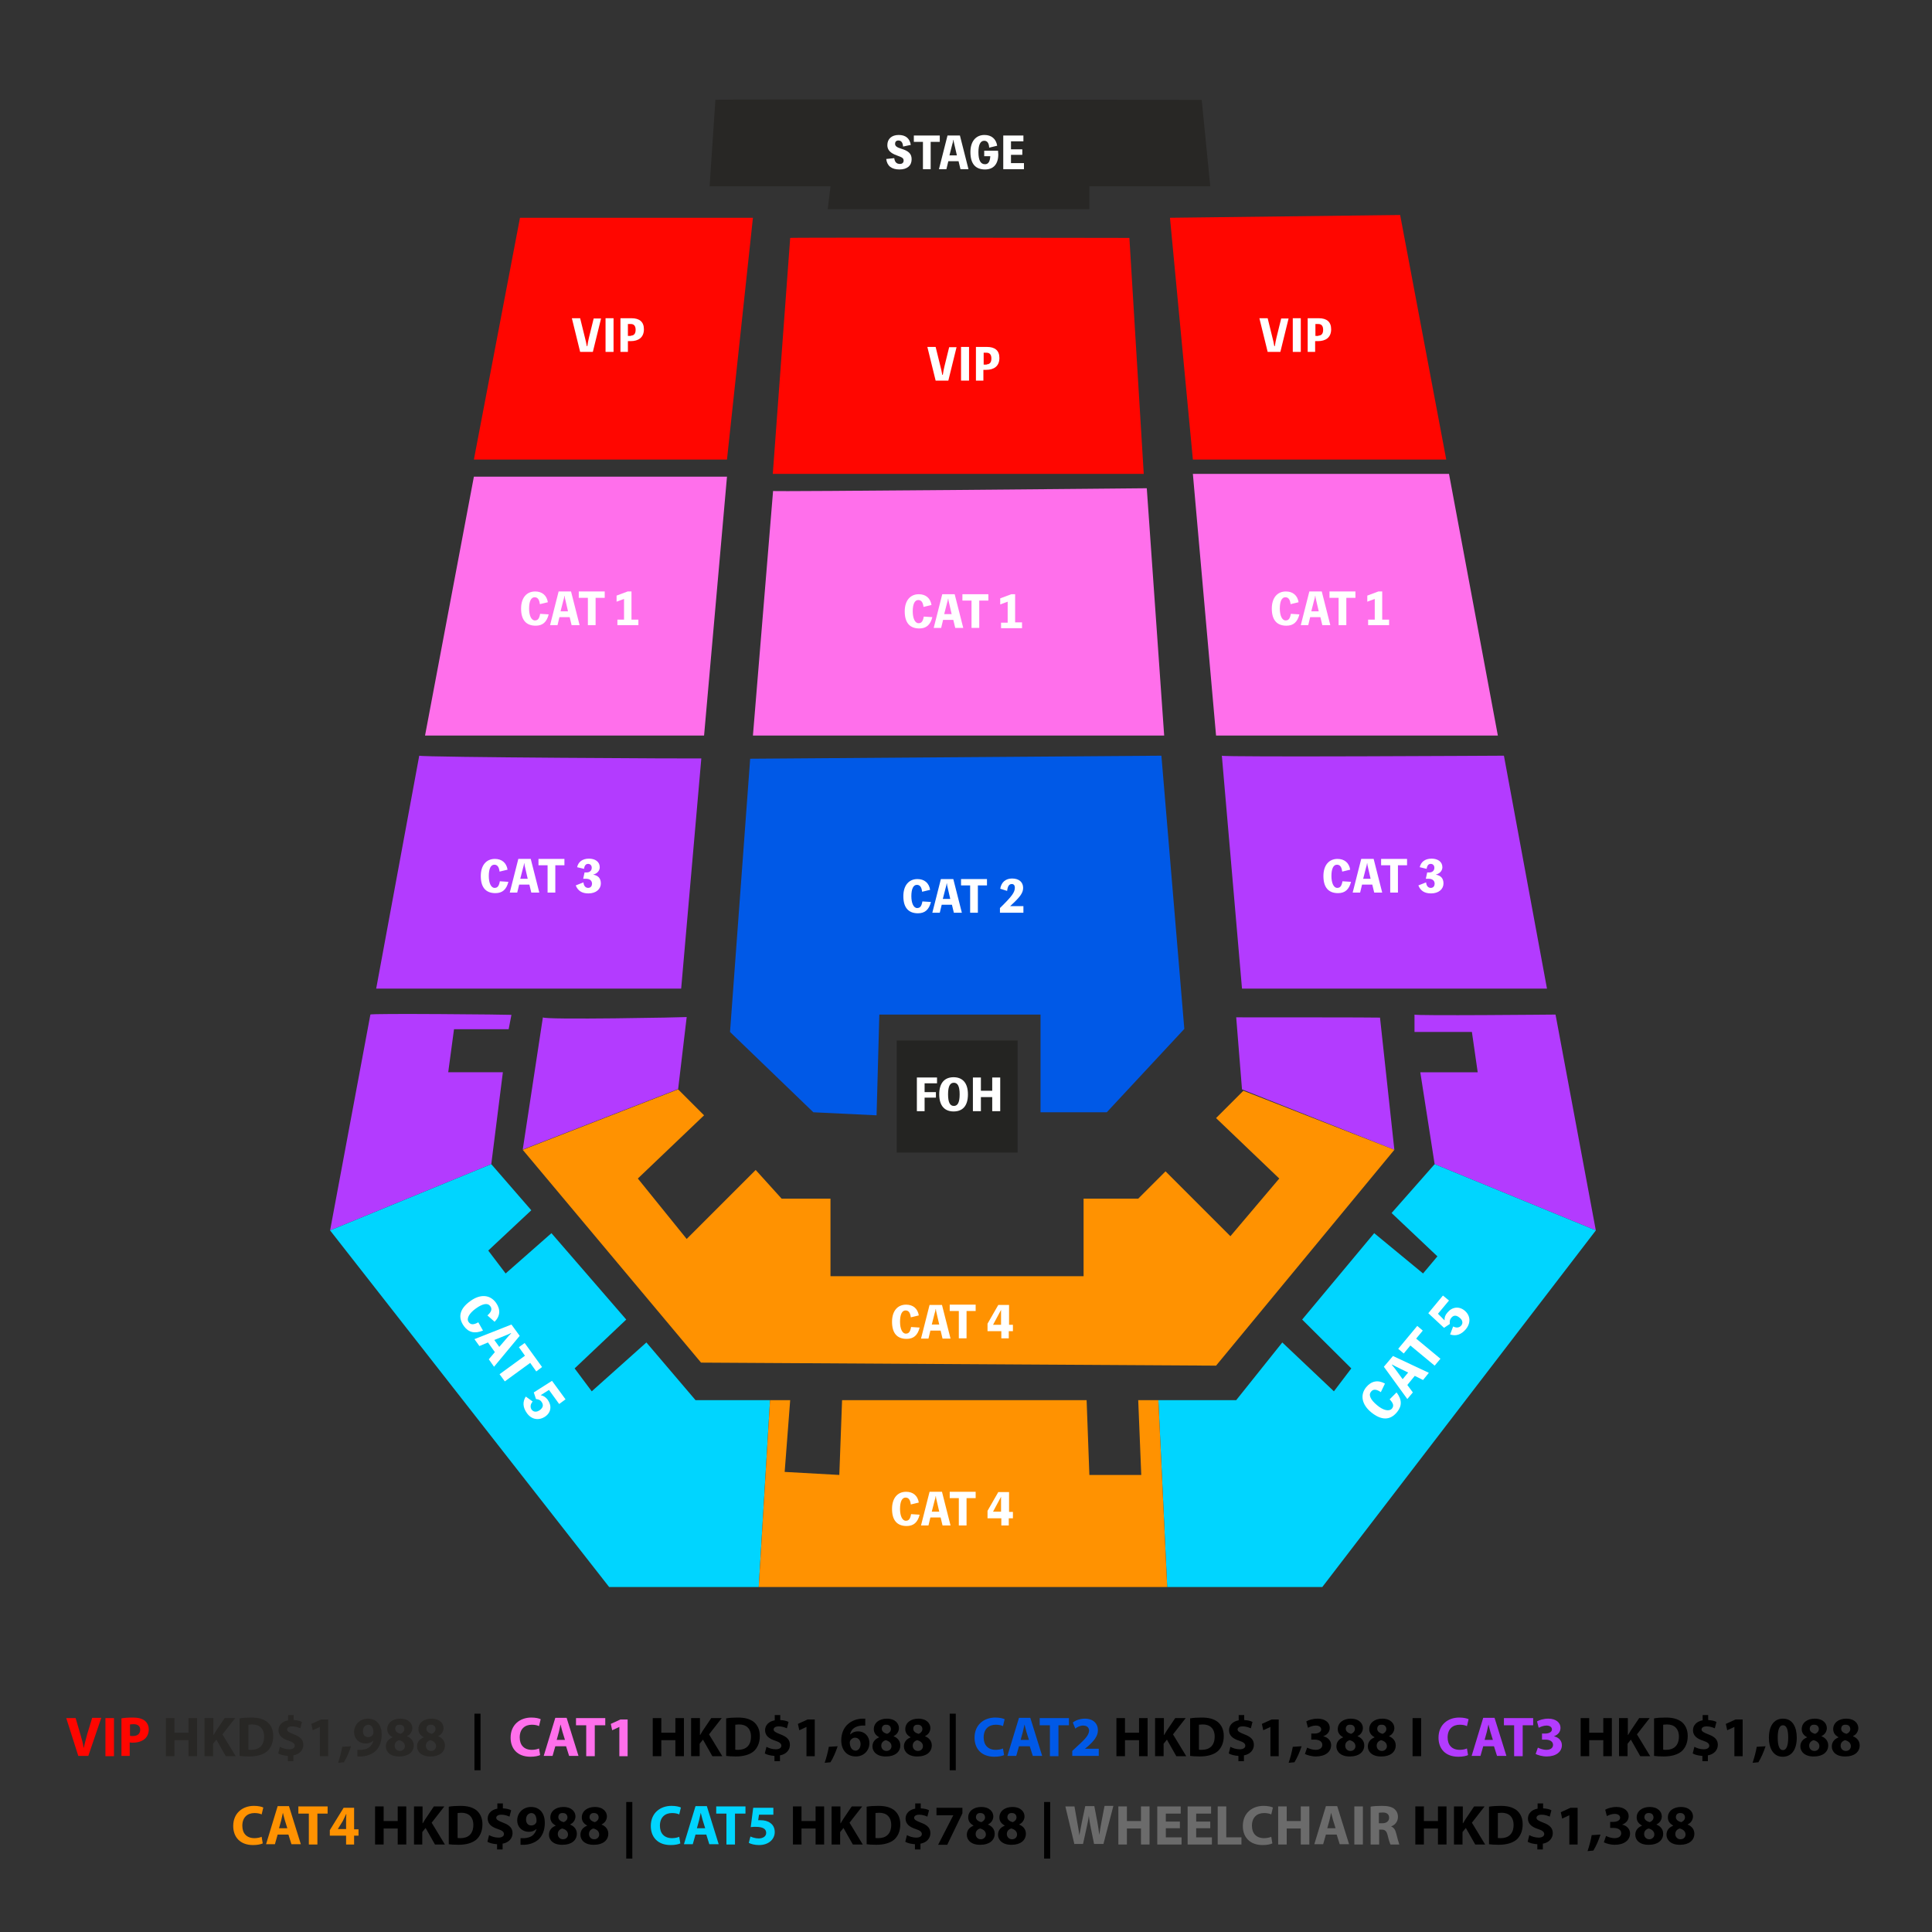 <?xml version="1.0" encoding="utf-8"?>
<!-- Generator: Adobe Illustrator 26.3.1, SVG Export Plug-In . SVG Version: 6.00 Build 0)  -->
<svg version="1.1" id="Layer_1" xmlns="http://www.w3.org/2000/svg" xmlns:xlink="http://www.w3.org/1999/xlink" x="0px" y="0px"
	 viewBox="0 0 700 700" style="enable-background:new 0 0 700 700;" xml:space="preserve">
<rect x="0" y="0" width="700" height="700" fill="#333333" stroke="none"/>
<style type="text/css">
	.st0{fill:#FF0600;}
	.st1{fill:#FF6FEB;}
	.st2{fill:#B33BFF;}
	.st3{fill:#00D5FF;}
	.st4{fill:#FF9201;}
	.st5{fill:#242422;}
	.st6{fill:#0059E7;}
	.st7{fill:#282725;}
	.st8{fill:#FFFFFF;}
	.st9{fill:#6B6B6B;}
</style>
<g>
	<g>
		<polygon class="st0" points="188.4,78.9 272.8,78.9 263.4,166.5 171.7,166.5 		"/>
	</g>
	<g>
		<path class="st0" d="M286.3,86.2l-6.3,85.5h134.4l-5.2-85.5C409.3,86.2,286.1,86,286.3,86.2z"/>
	</g>
	<g>
		<polygon class="st0" points="423.9,78.9 432.2,166.5 524,166.5 507.3,77.9 		"/>
	</g>
	<g>
		<polygon class="st1" points="432.2,171.7 440.6,266.5 542.7,266.5 525,171.7 		"/>
	</g>
	<g>
		<path class="st1" d="M280.1,177.9l-7.3,88.6h149l-6.3-89.6C415.6,176.9,279.8,178.2,280.1,177.9z"/>
	</g>
	<g>
		<polygon class="st1" points="171.7,172.7 263.4,172.7 255.1,266.5 154,266.5 		"/>
	</g>
	<g>
		<path class="st2" d="M151.9,273.8l-15.6,84.4h110.5l7.3-83.4C254,274.9,152.5,274.4,151.9,273.8z"/>
	</g>
	<g>
		<path class="st2" d="M442.7,273.8l7.3,84.4h110.5l-15.6-84.4C544.8,273.8,442.7,274.4,442.7,273.8z"/>
	</g>
	<g>
		<path class="st2" d="M447.9,368.6l2.1,26.1l55.2,21.9l-5.2-47.9C500,368.6,449.5,368.6,447.9,368.6z"/>
	</g>
	<g>
		<path class="st2" d="M512.5,367.6v6.3h20.8l2.1,14.6h-20.8l5.2,33.3l58.4,24l-14.6-78.2C563.6,367.6,512,368.1,512.5,367.6z"/>
	</g>
	<g>
		<path class="st2" d="M134.2,367.6l-14.6,78.2l58.4-24l4.2-33.3h-19.8l2.1-15.6h19.8l1-5.2C185.3,367.6,133.7,367.1,134.2,367.6z"
			/>
	</g>
	<g>
		<path class="st2" d="M196.7,368.6l-7.3,47.9l56.3-21.9l3.1-26.1C248.8,368.6,196.7,369.6,196.7,368.6z"/>
	</g>
	<g>
		<polygon class="st3" points="178,421.8 119.6,445.8 220.7,575 274.9,575 279,507.3 252,507.3 234.2,486.4 214.4,504.1 
			208.2,495.8 226.9,478.1 199.8,446.8 183.2,461.4 176.9,453.1 192.5,438.5 		"/>
	</g>
	<g>
		<polygon class="st3" points="419.7,507.3 447.9,507.3 464.6,486.4 483.3,504.1 489.6,495.8 471.8,478.1 497.9,446.8 515.6,461.4 
			520.8,455.2 504.2,439.5 519.8,421.8 578.2,445.8 479.1,575 422.9,575 		"/>
	</g>
	<g>
		<polygon class="st4" points="279,507.3 286.3,507.3 284.3,533.3 304.1,534.4 305.1,507.3 393.7,507.3 394.7,534.4 413.5,534.4 
			412.4,507.3 419.7,507.3 422.9,575 274.9,575 		"/>
	</g>
	<g>
		<polyline class="st4" points="245.7,394.7 255.1,404.1 231.1,427 248.8,448.9 273.8,423.9 283.2,434.3 300.9,434.3 300.9,462.4 
			392.6,462.4 392.6,434.3 412.4,434.3 422.3,424.4 445.8,447.9 463.5,427 440.6,405.1 450.5,395.2 505.2,416.6 440.6,494.8 
			254,493.7 189.4,416.6 		"/>
	</g>
	<g>
		<rect x="324.9" y="377" class="st5" width="43.8" height="40.6"/>
	</g>
	<g>
		<polygon class="st6" points="271.8,274.9 420.8,273.8 429.1,372.8 401,403 377,403 377,367.6 318.6,367.6 317.6,404.1 294.7,403 
			264.5,373.9 		"/>
	</g>
	<g>
		<path class="st7" d="M259.2,36.2l-2.1,31.3h43.8l-1,8.3h94.8v-8.3h43.8l-3.1-31.3C435.4,36.2,258.8,35.8,259.2,36.2z"/>
	</g>
	<g>
		<path class="st8" d="M324,57.3c0.2,1.4,0.8,2.1,2.1,2.1c0.7,0,1.3-0.4,1.3-1.2c0-0.9-0.5-1.2-2.5-1.9c-2.2-0.8-3.4-1.9-3.4-3.7
			c0-2.3,1.6-3.7,4.1-3.7c2.5,0,4,1.2,4.4,3.6l-2.8,0.6c-0.1-1.5-0.7-2.2-1.7-2.2c-0.8,0-1.2,0.5-1.2,1.2c0,0.8,0.6,1.3,2.3,1.8
			c2.6,0.8,3.7,1.8,3.7,3.8c0,2.3-1.6,3.7-4.4,3.7c-2.9,0-4.5-1.3-4.8-3.8L324,57.3z"/>
		<path class="st8" d="M340.5,51.4h-3.3v9.9h-2.8v-9.9h-3.3v-2.3h9.4V51.4z"/>
		<path class="st8" d="M350.9,61.3H348l-0.7-2.9h-3.7l-0.7,2.9h-2.7l3.1-12.2h4.5L350.9,61.3z M345.8,52.4c-0.1-0.5-0.3-1.1-0.3-1.7
			h-0.1c-0.1,0.6-0.2,1.1-0.4,1.7l-1,3.9h2.7L345.8,52.4z"/>
		<path class="st8" d="M361.6,54.6c0,0.5,0.1,0.9,0.1,1.3c0,3.5-1.7,5.5-4.8,5.5c-3.5,0-5.3-2.1-5.3-6.3c0-3.9,2-6.2,5.1-6.2
			c2.5,0,4.2,1.4,4.6,3.9l-2.9,0.7c-0.1-1.7-0.7-2.5-1.8-2.5c-1.4,0-2.1,1.5-2.1,4.1c0,3,0.8,4.4,2.4,4.4c1.2,0,1.8-1,1.9-2.9h-2.2
			v-2H361.6z"/>
		<path class="st8" d="M371,59.2v2.1h-7.5V49.1h7.3v2.1h-4.5v2.9h4.1v2h-4.1v3H371z"/>
	</g>
	<g>
		<path class="st8" d="M346.6,125.7l-3,12.2h-4.6l-3-12.2h3l1.7,6.9c0.3,1.2,0.5,1.9,0.7,3.2h0.2c0.2-1.2,0.3-1.9,0.6-3.1l1.7-6.9
			H346.6z"/>
		<path class="st8" d="M351.1,137.9h-2.9v-12.2h2.9V137.9z"/>
		<path class="st8" d="M357.6,125.7c2.9,0,4.5,1.3,4.5,4c0,3-2,4.3-4.8,4.3h-1v3.9h-2.7v-12.2H357.6z M357.5,132
			c1,0,1.7-0.6,1.7-2.1c0-1.5-0.7-2.1-1.7-2.1h-1.1v4.3H357.5z"/>
	</g>
	<g>
		<path class="st8" d="M337.8,223.6c-0.7,2.8-2.2,4.1-4.7,4.1c-3.5,0-5.3-2.1-5.3-6.2c0-3.9,2-6.2,5.1-6.2c2.5,0,4.2,1.4,4.6,3.9
			l-2.9,0.7c-0.2-1.7-0.8-2.5-1.9-2.5c-1.3,0-2,1.5-2,4.1c0,2.5,0.8,4.3,2.1,4.3c1.1,0,1.6-0.7,1.9-2.4L337.8,223.6z"/>
		<path class="st8" d="M349,227.5h-2.9l-0.7-2.9h-3.7l-0.7,2.9h-2.7l3.1-12.2h4.5L349,227.5z M343.9,218.6c-0.1-0.5-0.3-1.1-0.3-1.7
			h-0.1c-0.1,0.6-0.2,1.1-0.4,1.7l-1,3.9h2.7L343.9,218.6z"/>
		<path class="st8" d="M358.1,217.6h-3.3v9.9H352v-9.9h-3.3v-2.3h9.4V217.6z"/>
		<path class="st8" d="M370.3,225.6v2h-7.6v-2h2.4V218l-2.7,1v-2.2l4-1.5h1.4v10.2H370.3z"/>
	</g>
	<g>
		<path class="st8" d="M337.3,326.8c-0.7,2.8-2.2,4.1-4.7,4.1c-3.5,0-5.3-2.1-5.3-6.2c0-3.9,2-6.2,5.1-6.2c2.5,0,4.2,1.4,4.6,3.9
			l-2.9,0.7c-0.2-1.7-0.8-2.5-1.9-2.5c-1.3,0-2,1.5-2,4.1c0,2.5,0.8,4.3,2.1,4.3c1.1,0,1.6-0.7,1.9-2.4L337.3,326.8z"/>
		<path class="st8" d="M348.5,330.7h-2.9l-0.7-2.9h-3.7l-0.7,2.9h-2.7l3.1-12.2h4.5L348.5,330.7z M343.4,321.8
			c-0.1-0.5-0.3-1.1-0.3-1.7H343c-0.1,0.6-0.2,1.1-0.4,1.7l-1,3.9h2.7L343.4,321.8z"/>
		<path class="st8" d="M357.6,320.8h-3.3v9.9h-2.8v-9.9h-3.3v-2.3h9.4V320.8z"/>
		<path class="st8" d="M370.8,328.4v2.3h-8.5V329c4.4-4.3,5.4-5.7,5.4-7.4c0-0.8-0.4-1.3-1.1-1.3c-1,0-1.5,0.8-1.7,2.5l-2.5-0.8
			c0.4-2.4,2-3.7,4.3-3.7c2.5,0,4,1.3,4,3.4c0,1.9-1.2,3.4-4.7,6.6H370.8z"/>
	</g>
	<g>
		<path class="st8" d="M333.2,548.8c-0.7,2.8-2.2,4.1-4.7,4.1c-3.5,0-5.3-2.1-5.3-6.2c0-3.9,2-6.2,5.1-6.2c2.5,0,4.2,1.4,4.6,3.9
			l-2.9,0.7c-0.2-1.7-0.8-2.5-1.9-2.5c-1.3,0-2,1.5-2,4.1c0,2.5,0.8,4.3,2.1,4.3c1.1,0,1.6-0.7,1.9-2.4L333.2,548.8z"/>
		<path class="st8" d="M344.4,552.7h-2.9l-0.7-2.9h-3.7l-0.7,2.9h-2.7l3.1-12.2h4.5L344.4,552.7z M339.4,543.8
			c-0.1-0.5-0.3-1.1-0.3-1.7H339c-0.1,0.6-0.2,1.1-0.4,1.7l-1,3.9h2.7L339.4,543.8z"/>
		<path class="st8" d="M353.5,542.8h-3.3v9.9h-2.8v-9.9h-3.3v-2.3h9.4V542.8z"/>
		<path class="st8" d="M366.9,550.1h-1.4v2.6h-2.7v-2.6h-5v-2.7l3.9-6.8h3.9v7.2h1.4V550.1z M362.7,547.7v-5.4l-2.9,5.4H362.7z"/>
	</g>
	<g>
		<path class="st8" d="M333.2,481c-0.7,2.8-2.2,4.1-4.7,4.1c-3.5,0-5.3-2.1-5.3-6.2c0-3.9,2-6.2,5.1-6.2c2.5,0,4.2,1.4,4.6,3.9
			l-2.9,0.7c-0.2-1.7-0.8-2.5-1.9-2.5c-1.3,0-2,1.5-2,4.1c0,2.5,0.8,4.3,2.1,4.3c1.1,0,1.6-0.7,1.9-2.4L333.2,481z"/>
		<path class="st8" d="M344.4,485h-2.9l-0.7-2.9h-3.7l-0.7,2.9h-2.7l3.1-12.2h4.5L344.4,485z M339.4,476c-0.1-0.5-0.3-1.1-0.3-1.7
			H339c-0.1,0.6-0.2,1.1-0.4,1.7l-1,3.9h2.7L339.4,476z"/>
		<path class="st8" d="M353.5,475h-3.3v9.9h-2.8V475h-3.3v-2.3h9.4V475z"/>
		<path class="st8" d="M366.9,482.3h-1.4v2.6h-2.7v-2.6h-5v-2.7l3.9-6.8h3.9v7.2h1.4V482.3z M362.7,480v-5.4l-2.9,5.4H362.7z"/>
	</g>
	<g>
		<path class="st8" d="M335,392.5v3.2h4.1v2H335v4.9h-2.8v-12.2h7.3v2.1H335z"/>
		<path class="st8" d="M350.7,396.5c0,4.4-2.1,6.2-5.2,6.2s-5.2-1.9-5.2-6.2s2.1-6.2,5.2-6.2S350.7,392.2,350.7,396.5z M347.7,396.5
			c0-3.1-0.8-4.2-2.1-4.2s-2.1,1.1-2.1,4.2s0.8,4.2,2.1,4.2S347.7,399.6,347.7,396.5z"/>
		<path class="st8" d="M362.4,390.4v12.2h-2.9v-5.1h-4.1v5.1h-2.9v-12.2h2.9v4.8h4.1v-4.8H362.4z"/>
	</g>
	<g>
		<path class="st8" d="M466.9,115.3l-3,12.2h-4.6l-3-12.2h3l1.7,6.9c0.3,1.2,0.5,1.9,0.7,3.2h0.2c0.2-1.2,0.3-1.9,0.6-3.1l1.7-6.9
			H466.9z"/>
		<path class="st8" d="M471.3,127.5h-2.9v-12.2h2.9V127.5z"/>
		<path class="st8" d="M477.8,115.3c2.9,0,4.5,1.3,4.5,4c0,3-2,4.3-4.8,4.3h-1v3.9h-2.7v-12.2H477.8z M477.7,121.6
			c1,0,1.7-0.6,1.7-2.1c0-1.5-0.7-2.1-1.7-2.1h-1.1v4.3H477.7z"/>
	</g>
	<g>
		<path class="st8" d="M470.8,222.6c-0.7,2.8-2.2,4.1-4.7,4.1c-3.5,0-5.3-2.1-5.3-6.2c0-3.9,2-6.2,5.1-6.2c2.5,0,4.2,1.4,4.6,3.9
			l-2.9,0.7c-0.2-1.7-0.8-2.5-1.9-2.5c-1.3,0-2,1.5-2,4.1c0,2.5,0.8,4.3,2.1,4.3c1.1,0,1.6-0.7,1.9-2.4L470.8,222.6z"/>
		<path class="st8" d="M482,226.5h-2.9l-0.7-2.9h-3.7l-0.7,2.9h-2.7l3.1-12.2h4.5L482,226.5z M476.9,217.6c-0.1-0.5-0.3-1.1-0.3-1.7
			h-0.1c-0.1,0.6-0.2,1.1-0.4,1.7l-1,3.9h2.7L476.9,217.6z"/>
		<path class="st8" d="M491.1,216.6h-3.3v9.9H485v-9.9h-3.3v-2.3h9.4V216.6z"/>
		<path class="st8" d="M503.3,224.5v2h-7.6v-2h2.4V217l-2.7,1v-2.2l4-1.5h1.4v10.2H503.3z"/>
	</g>
	<g>
		<path class="st8" d="M489.5,319.5c-0.7,2.8-2.2,4.1-4.7,4.1c-3.5,0-5.3-2.1-5.3-6.2c0-3.9,2-6.2,5.1-6.2c2.5,0,4.2,1.4,4.6,3.9
			l-2.9,0.7c-0.2-1.7-0.8-2.5-1.9-2.5c-1.3,0-2,1.5-2,4.1c0,2.5,0.8,4.3,2.1,4.3c1.1,0,1.6-0.7,1.9-2.4L489.5,319.5z"/>
		<path class="st8" d="M500.8,323.4h-2.9l-0.7-2.9h-3.7l-0.7,2.9h-2.7l3.1-12.2h4.5L500.8,323.4z M495.7,314.5
			c-0.1-0.5-0.3-1.1-0.3-1.7h-0.1c-0.1,0.6-0.2,1.1-0.4,1.7l-1,3.9h2.7L495.7,314.5z"/>
		<path class="st8" d="M509.8,313.5h-3.3v9.9h-2.8v-9.9h-3.3v-2.3h9.4V313.5z"/>
		<path class="st8" d="M514.4,314.2c0.4-1.8,1.8-3.1,4.3-3.1c2.2,0,3.9,1.1,3.9,3.1c0,1-0.6,2.2-2.4,2.7c1.8,0.3,2.8,1.3,2.8,3.2
			c0,2-1.7,3.6-4.5,3.6c-2.3,0-3.8-0.9-4.6-2.9l2.8-1.1c0.1,1.2,0.7,2,1.7,2c1,0,1.4-0.8,1.4-1.5c0-1.2-0.9-1.8-2.1-1.8h-1.1
			l0.5-2.3h0.8c1.1,0,1.8-0.7,1.8-1.7c0-0.9-0.6-1.4-1.3-1.4c-0.8,0-1.3,0.5-1.5,1.8L514.4,314.2z"/>
	</g>
	<g>
		<path class="st8" d="M184.2,319.5c-0.7,2.8-2.2,4.1-4.7,4.1c-3.5,0-5.3-2.1-5.3-6.2c0-3.9,2-6.2,5.1-6.2c2.5,0,4.2,1.4,4.6,3.9
			l-2.9,0.7c-0.2-1.7-0.8-2.5-1.9-2.5c-1.3,0-2,1.5-2,4.1c0,2.5,0.8,4.3,2.1,4.3c1.1,0,1.6-0.7,1.9-2.4L184.2,319.5z"/>
		<path class="st8" d="M195.4,323.4h-2.9l-0.7-2.9h-3.7l-0.7,2.9h-2.7l3.1-12.2h4.5L195.4,323.4z M190.3,314.5
			c-0.1-0.5-0.3-1.1-0.3-1.7h-0.1c-0.1,0.6-0.2,1.1-0.4,1.7l-1,3.9h2.7L190.3,314.5z"/>
		<path class="st8" d="M204.5,313.5h-3.3v9.9h-2.8v-9.9h-3.3v-2.3h9.4V313.5z"/>
		<path class="st8" d="M209.1,314.2c0.4-1.8,1.8-3.1,4.3-3.1c2.2,0,3.9,1.1,3.9,3.1c0,1-0.6,2.2-2.4,2.7c1.8,0.3,2.8,1.3,2.8,3.2
			c0,2-1.7,3.6-4.5,3.6c-2.3,0-3.8-0.9-4.6-2.9l2.8-1.1c0.1,1.2,0.7,2,1.7,2c1,0,1.4-0.8,1.4-1.5c0-1.2-0.9-1.8-2.1-1.8h-1.1
			l0.5-2.3h0.8c1.1,0,1.8-0.7,1.8-1.7c0-0.9-0.6-1.4-1.3-1.4c-0.8,0-1.3,0.5-1.5,1.8L209.1,314.2z"/>
	</g>
	<g>
		<path class="st8" d="M217.8,115.3l-3,12.2h-4.6l-3-12.2h3l1.7,6.9c0.3,1.2,0.5,1.9,0.7,3.2h0.2c0.2-1.2,0.3-1.9,0.6-3.1l1.7-6.9
			H217.8z"/>
		<path class="st8" d="M222.3,127.5h-2.9v-12.2h2.9V127.5z"/>
		<path class="st8" d="M228.8,115.3c2.9,0,4.5,1.3,4.5,4c0,3-2,4.3-4.8,4.3h-1v3.9h-2.7v-12.2H228.8z M228.6,121.6
			c1,0,1.7-0.6,1.7-2.1c0-1.5-0.7-2.1-1.7-2.1h-1.1v4.3H228.6z"/>
	</g>
	<g>
		<path class="st8" d="M198.8,222.6c-0.7,2.8-2.2,4.1-4.7,4.1c-3.5,0-5.3-2.1-5.3-6.2c0-3.9,2-6.2,5.1-6.2c2.5,0,4.2,1.4,4.6,3.9
			l-2.9,0.7c-0.2-1.7-0.8-2.5-1.9-2.5c-1.3,0-2,1.5-2,4.1c0,2.5,0.8,4.3,2.1,4.3c1.1,0,1.6-0.7,1.9-2.4L198.8,222.6z"/>
		<path class="st8" d="M210,226.5h-2.9l-0.7-2.9h-3.7l-0.7,2.9h-2.7l3.1-12.2h4.5L210,226.5z M204.9,217.6c-0.1-0.5-0.3-1.1-0.3-1.7
			h-0.1c-0.1,0.6-0.2,1.1-0.4,1.7l-1,3.9h2.7L204.9,217.6z"/>
		<path class="st8" d="M219.1,216.6h-3.3v9.9H213v-9.9h-3.3v-2.3h9.4V216.6z"/>
		<path class="st8" d="M231.3,224.5v2h-7.6v-2h2.4V217l-2.7,1v-2.2l4-1.5h1.4v10.2H231.3z"/>
	</g>
	<g>
		<path class="st8" d="M175,482.1c-3,1.2-5.2,0.7-6.9-1.6c-2.3-3.2-1.6-6.3,2.3-9.1c3.6-2.6,7.1-2.4,9.3,0.6
			c1.7,2.4,1.6,4.8-0.5,6.9l-2.6-2.3c1.5-1.3,1.8-2.4,1-3.4c-0.9-1.2-2.7-0.9-5.2,0.9c-2.4,1.7-3.5,3.7-2.6,4.9
			c0.7,1,1.7,1.1,3.5,0.1L175,482.1z"/>
		<path class="st8" d="M179,495.2l-1.9-2.7l2.2-2.6l-2.5-3.5l-3.1,1.3l-1.8-2.5l13.4-5.3l3,4.1L179,495.2z M183.9,484.5
			c0.4-0.5,0.9-1,1.3-1.4l-0.1-0.1c-0.6,0.3-1.2,0.6-1.8,0.8l-4.2,1.7l1.8,2.5L183.9,484.5z"/>
		<path class="st8" d="M194.3,496.9l-2.2-3.1l-9.2,6.7l-1.9-2.6l9.2-6.7l-2.2-3.1l2.1-1.5l6.3,8.7L194.3,496.9z"/>
		<path class="st8" d="M195.9,505.5c1,0.2,1.8,0.7,2.5,1.6c1.6,2.2,1.3,4.6-0.8,6.1c-2.3,1.6-5,1.2-6.7-1.2c-1.5-2.1-1.6-4.1-0.4-6
			l2.5,1.8c-0.8,0.9-1,2-0.4,2.9c0.7,1,1.9,1,3,0.2c1.2-0.9,1.4-1.9,0.6-3c-0.4-0.6-1-0.9-2-1l-0.8-2.4l6.6-4.2l4.9,6.7l-2.3,1.7
			l-3.7-5.1L195.9,505.5z"/>
	</g>
	<g>
		<path class="st8" d="M506,504.5c2,2.6,2,4.9,0.2,7.1c-2.5,3.1-5.7,3.1-9.4,0.1c-3.4-2.8-4.1-6.3-1.8-9.1c1.9-2.3,4.3-2.7,6.8-1.3
			l-1.5,3.1c-1.6-1.1-2.8-1.2-3.6-0.1c-0.9,1.1-0.2,2.8,2.2,4.8c2.2,1.9,4.4,2.4,5.4,1.3c0.8-1,0.6-1.9-0.8-3.4L506,504.5z"/>
		<path class="st8" d="M517.7,497.4l-2.1,2.6l-3-1.5l-2.7,3.3l2,2.7l-2,2.4l-8.5-11.7l3.3-3.9L517.7,497.4z M506.1,495.3
			c-0.6-0.3-1.2-0.6-1.7-0.9l-0.1,0.1c0.4,0.5,0.8,1,1.2,1.5l2.7,3.7l2-2.4L506.1,495.3z"/>
		<path class="st8" d="M515.5,482.1l-2.4,2.9l8.8,7.3l-2.1,2.5l-8.8-7.3l-2.4,2.9l-2-1.7l6.9-8.3L515.5,482.1z"/>
		<path class="st8" d="M523.4,478.4c-0.1-1,0.2-1.9,1-2.8c1.7-2.1,4.2-2.4,6.2-0.8c2.2,1.8,2.4,4.5,0.5,6.8c-1.7,2-3.6,2.6-5.7,1.9
			l1.1-2.9c1.1,0.6,2.2,0.5,2.9-0.3c0.8-0.9,0.5-2.1-0.6-2.9c-1.2-1-2.2-0.9-3,0.1c-0.5,0.6-0.6,1.2-0.5,2.2l-2.1,1.4l-5.7-5.3
			l5.3-6.4l2.2,1.8l-4,4.8L523.4,478.4z"/>
	</g>
</g>
<g>
	<path class="st0" d="M28.4,636.3L24,622.5h3.4l1.7,5.8c0.5,1.6,0.9,3.2,1.2,4.9h0.1c0.3-1.7,0.8-3.3,1.2-4.9l1.8-5.9h3.3l-4.7,13.8
		H28.4z"/>
	<path class="st0" d="M41.3,622.5v13.8h-3.1v-13.8H41.3z"/>
	<path class="st0" d="M44,622.6c1-0.2,2.3-0.3,4.2-0.3c1.9,0,3.3,0.4,4.2,1.1c0.9,0.7,1.5,1.8,1.5,3.2s-0.5,2.5-1.3,3.3
		c-1.1,1-2.6,1.5-4.5,1.5c-0.4,0-0.8,0-1.1-0.1v4.9H44V622.6z M47.1,628.9c0.3,0.1,0.6,0.1,1,0.1c1.7,0,2.7-0.8,2.7-2.3
		c0-1.3-0.9-2-2.4-2c-0.6,0-1.1,0.1-1.3,0.1V628.9z"/>
	<path class="st7" d="M63.2,622.5v5.3h5.1v-5.3h3.1v13.8h-3.1v-5.8h-5.1v5.8h-3.1v-13.8H63.2z"/>
	<path class="st7" d="M74.2,622.5h3.1v6.1h0.1c0.3-0.5,0.6-1,0.9-1.5l3.1-4.6h3.8l-4.6,5.9l4.8,7.9h-3.6l-3.4-6l-1.2,1.5v4.5h-3.1
		V622.5z"/>
	<path class="st7" d="M86.8,622.6c1.1-0.2,2.6-0.3,4.2-0.3c2.6,0,4.3,0.5,5.7,1.5c1.4,1.1,2.3,2.8,2.3,5.2c0,2.6-1,4.5-2.3,5.6
		c-1.5,1.2-3.7,1.8-6.4,1.8c-1.6,0-2.8-0.1-3.5-0.2V622.6z M89.9,633.9c0.3,0.1,0.7,0.1,1.1,0.1c2.8,0,4.7-1.5,4.7-4.8
		c0-2.9-1.7-4.4-4.3-4.4c-0.7,0-1.1,0.1-1.4,0.1V633.9z"/>
	<path class="st7" d="M104.3,638.1v-1.9c-1.4-0.1-2.7-0.4-3.5-0.9l0.6-2.4c0.9,0.5,2.1,0.9,3.4,0.9c1.2,0,2-0.5,2-1.3
		c0-0.8-0.7-1.3-2.2-1.8c-2.2-0.7-3.7-1.8-3.7-3.8c0-1.8,1.3-3.2,3.5-3.6v-1.9h2v1.8c1.4,0.1,2.3,0.3,3,0.7l-0.6,2.3
		c-0.5-0.2-1.5-0.7-3-0.7c-1.3,0-1.8,0.6-1.8,1.1c0,0.7,0.7,1.1,2.5,1.8c2.4,0.9,3.4,2,3.4,3.8c0,1.8-1.3,3.4-3.6,3.8v2.1H104.3z"/>
	<path class="st7" d="M115.9,625.7L115.9,625.7l-2.6,1.2l-0.5-2.3l3.5-1.6h2.6v13.3h-3V625.7z"/>
	<path class="st7" d="M122.5,638.7c0.6-1.8,1.2-4,1.5-5.8l3.2-0.2c-0.7,2.1-1.6,4.2-2.6,5.8L122.5,638.7z"/>
	<path class="st7" d="M129.6,634c0.4,0,0.7,0,1.4,0c0.9-0.1,1.9-0.3,2.6-0.8c0.9-0.6,1.4-1.5,1.7-2.5l-0.1,0c-0.6,0.6-1.5,1-2.7,1
		c-2.3,0-4.2-1.6-4.2-4.2c0-2.6,2.1-4.8,5-4.8c3.4,0,5,2.6,5,5.7c0,2.8-0.9,4.8-2.3,6.1c-1.3,1.1-3,1.8-5.1,1.9c-0.5,0-1.1,0-1.4,0
		V634z M131.5,627.3c0,1.1,0.6,2.1,1.9,2.1c0.8,0,1.4-0.4,1.7-0.9c0.1-0.2,0.2-0.4,0.2-0.8c0-1.4-0.5-2.8-1.9-2.8
		C132.2,625,131.5,625.9,131.5,627.3z"/>
	<path class="st7" d="M139.8,632.8c0-1.6,0.9-2.7,2.4-3.3v-0.1c-1.3-0.7-1.9-1.7-1.9-2.9c0-2.3,2-3.8,4.7-3.8c3.1,0,4.4,1.8,4.4,3.4
		c0,1.1-0.6,2.3-1.9,2.9v0.1c1.3,0.5,2.4,1.6,2.4,3.3c0,2.4-2,4-5.1,4C141.3,636.5,139.8,634.6,139.8,632.8z M146.7,632.7
		c0-1.2-0.9-1.9-2.1-2.2c-1,0.3-1.6,1-1.6,2c0,1,0.7,1.9,1.9,1.9C145.9,634.4,146.7,633.6,146.7,632.7z M143.2,626.4
		c0,0.9,0.8,1.5,1.9,1.8c0.7-0.2,1.4-0.9,1.4-1.7c0-0.8-0.5-1.6-1.6-1.6C143.7,624.8,143.2,625.5,143.2,626.4z"/>
	<path class="st7" d="M151.1,632.8c0-1.6,0.9-2.7,2.4-3.3v-0.1c-1.3-0.7-1.9-1.7-1.9-2.9c0-2.3,2-3.8,4.7-3.8c3.1,0,4.4,1.8,4.4,3.4
		c0,1.1-0.6,2.3-1.9,2.9v0.1c1.3,0.5,2.4,1.6,2.4,3.3c0,2.4-2,4-5.1,4C152.7,636.5,151.1,634.6,151.1,632.8z M158,632.7
		c0-1.2-0.9-1.9-2.1-2.2c-1,0.3-1.6,1-1.6,2c0,1,0.7,1.9,1.9,1.9C157.3,634.4,158,633.6,158,632.7z M154.5,626.4
		c0,0.9,0.8,1.5,1.9,1.8c0.7-0.2,1.4-0.9,1.4-1.7c0-0.8-0.5-1.6-1.6-1.6C155.1,624.8,154.5,625.5,154.5,626.4z"/>
	<path d="M174.1,620.9v20.5h-2.2v-20.5H174.1z"/>
	<path class="st1" d="M195.7,635.9c-0.6,0.3-1.9,0.6-3.5,0.6c-4.8,0-7.2-3-7.2-6.9c0-4.7,3.4-7.3,7.5-7.3c1.6,0,2.8,0.3,3.4,0.6
		l-0.6,2.5c-0.6-0.3-1.5-0.5-2.6-0.5c-2.5,0-4.4,1.5-4.4,4.6c0,2.8,1.6,4.5,4.4,4.5c0.9,0,2-0.2,2.6-0.5L195.7,635.9z"/>
	<path class="st1" d="M201.2,632.7l-1,3.5h-3.2l4.2-13.8h4.1l4.3,13.8h-3.4l-1.1-3.5H201.2z M204.7,630.4l-0.9-2.9
		c-0.2-0.8-0.5-1.8-0.7-2.7h0c-0.2,0.8-0.4,1.9-0.6,2.7l-0.8,2.9H204.7z"/>
	<path class="st1" d="M212.4,625.1h-3.7v-2.6h10.6v2.6h-3.8v11.2h-3.1V625.1z"/>
	<path class="st1" d="M224.4,625.7L224.4,625.7l-2.6,1.2l-0.5-2.3l3.5-1.6h2.6v13.3h-3V625.7z"/>
	<path d="M239.6,622.5v5.3h5.1v-5.3h3.1v13.8h-3.1v-5.8h-5.1v5.8h-3.1v-13.8H239.6z"/>
	<path d="M250.5,622.5h3.1v6.1h0.1c0.3-0.5,0.6-1,0.9-1.5l3.1-4.6h3.8l-4.6,5.9l4.8,7.9h-3.6l-3.4-6l-1.2,1.5v4.5h-3.1V622.5z"/>
	<path d="M263.1,622.6c1.1-0.2,2.6-0.3,4.2-0.3c2.6,0,4.3,0.5,5.7,1.5c1.4,1.1,2.3,2.8,2.3,5.2c0,2.6-1,4.5-2.3,5.6
		c-1.5,1.2-3.7,1.8-6.4,1.8c-1.6,0-2.8-0.1-3.5-0.2V622.6z M266.3,633.9c0.3,0.1,0.7,0.1,1.1,0.1c2.8,0,4.7-1.5,4.7-4.8
		c0-2.9-1.7-4.4-4.3-4.4c-0.7,0-1.1,0.1-1.4,0.1V633.9z"/>
	<path d="M280.6,638.1v-1.9c-1.4-0.1-2.7-0.4-3.5-0.9l0.6-2.4c0.9,0.5,2.1,0.9,3.4,0.9c1.2,0,2-0.5,2-1.3c0-0.8-0.7-1.3-2.2-1.8
		c-2.2-0.7-3.7-1.8-3.7-3.8c0-1.8,1.3-3.2,3.5-3.6v-1.9h2v1.8c1.4,0.1,2.3,0.3,3,0.7l-0.6,2.3c-0.5-0.2-1.5-0.7-3-0.7
		c-1.3,0-1.8,0.6-1.8,1.1c0,0.7,0.7,1.1,2.5,1.8c2.4,0.9,3.4,2,3.4,3.8c0,1.8-1.3,3.4-3.6,3.8v2.1H280.6z"/>
	<path d="M292.2,625.7L292.2,625.7l-2.6,1.2l-0.5-2.3l3.5-1.6h2.6v13.3h-3V625.7z"/>
	<path d="M298.8,638.7c0.6-1.8,1.2-4,1.5-5.8l3.2-0.2c-0.7,2.1-1.6,4.2-2.6,5.8L298.8,638.7z"/>
	<path d="M313.5,625.2c-0.3,0-0.7,0-1.2,0c-2.8,0.2-4,1.6-4.3,3.2h0.1c0.7-0.7,1.6-1.1,2.8-1.1c2.2,0,4.1,1.6,4.1,4.3
		c0,2.6-2,4.8-4.9,4.8c-3.5,0-5.3-2.6-5.3-5.8c0-2.5,0.9-4.6,2.4-5.9c1.3-1.2,3.1-1.9,5.1-2c0.6,0,0.9,0,1.2,0V625.2z M311.8,631.9
		c0-1.2-0.7-2.3-2-2.3c-0.8,0-1.5,0.5-1.8,1.2c-0.1,0.2-0.1,0.4-0.1,0.8c0.1,1.4,0.7,2.7,2.2,2.7
		C311.1,634.2,311.8,633.2,311.8,631.9z"/>
	<path d="M316.1,632.8c0-1.6,0.9-2.7,2.4-3.3v-0.1c-1.3-0.7-1.9-1.7-1.9-2.9c0-2.3,2-3.8,4.7-3.8c3.1,0,4.4,1.8,4.4,3.4
		c0,1.1-0.6,2.3-1.9,2.9v0.1c1.3,0.5,2.4,1.6,2.4,3.3c0,2.4-2,4-5.1,4C317.7,636.5,316.1,634.6,316.1,632.8z M323,632.7
		c0-1.2-0.9-1.9-2.1-2.2c-1,0.3-1.6,1-1.6,2c0,1,0.7,1.9,1.9,1.9C322.3,634.4,323,633.6,323,632.7z M319.5,626.4
		c0,0.9,0.8,1.5,1.9,1.8c0.7-0.2,1.4-0.9,1.4-1.7c0-0.8-0.5-1.6-1.6-1.6C320.1,624.8,319.5,625.5,319.5,626.4z"/>
	<path d="M327.5,632.8c0-1.6,0.9-2.7,2.4-3.3v-0.1c-1.3-0.7-1.9-1.7-1.9-2.9c0-2.3,2-3.8,4.7-3.8c3.1,0,4.4,1.8,4.4,3.4
		c0,1.1-0.6,2.3-1.9,2.9v0.1c1.3,0.5,2.4,1.6,2.4,3.3c0,2.4-2,4-5.1,4C329.1,636.5,327.5,634.6,327.5,632.8z M334.4,632.7
		c0-1.2-0.9-1.9-2.1-2.2c-1,0.3-1.6,1-1.6,2c0,1,0.7,1.9,1.9,1.9C333.7,634.4,334.4,633.6,334.4,632.7z M330.9,626.4
		c0,0.9,0.8,1.5,1.9,1.8c0.7-0.2,1.4-0.9,1.4-1.7c0-0.8-0.5-1.6-1.6-1.6C331.4,624.8,330.9,625.5,330.9,626.4z"/>
	<path d="M346.3,620.9v20.5h-2.2v-20.5H346.3z"/>
	<path class="st6" d="M363.8,635.9c-0.6,0.3-1.9,0.6-3.5,0.6c-4.8,0-7.2-3-7.2-6.9c0-4.7,3.4-7.3,7.5-7.3c1.6,0,2.8,0.3,3.4,0.6
		l-0.6,2.5c-0.6-0.3-1.5-0.5-2.6-0.5c-2.5,0-4.4,1.5-4.4,4.6c0,2.8,1.6,4.5,4.4,4.5c0.9,0,2-0.2,2.6-0.5L363.8,635.9z"/>
	<path class="st6" d="M369.2,632.7l-1,3.5H365l4.2-13.8h4.1l4.3,13.8h-3.4l-1.1-3.5H369.2z M372.8,630.4l-0.9-2.9
		c-0.2-0.8-0.5-1.8-0.7-2.7h0c-0.2,0.8-0.4,1.9-0.6,2.7l-0.8,2.9H372.8z"/>
	<path class="st6" d="M380.4,625.1h-3.7v-2.6h10.6v2.6h-3.8v11.2h-3.1V625.1z"/>
	<path class="st6" d="M388.5,636.3v-1.9l1.7-1.6c2.9-2.6,4.3-4.1,4.4-5.7c0-1.1-0.7-1.9-2.2-1.9c-1.1,0-2.2,0.6-2.8,1.1l-0.9-2.2
		c1-0.8,2.6-1.4,4.4-1.4c3,0,4.7,1.8,4.7,4.2c0,2.2-1.6,4-3.5,5.7l-1.2,1v0h5v2.6H388.5z"/>
	<path d="M407.6,622.5v5.3h5.1v-5.3h3.1v13.8h-3.1v-5.8h-5.1v5.8h-3.1v-13.8H407.6z"/>
	<path d="M418.6,622.5h3.1v6.1h0.1c0.3-0.5,0.6-1,0.9-1.5l3.1-4.6h3.8l-4.6,5.9l4.8,7.9h-3.6l-3.4-6l-1.2,1.5v4.5h-3.1V622.5z"/>
	<path d="M431.2,622.6c1.1-0.2,2.6-0.3,4.2-0.3c2.6,0,4.3,0.5,5.7,1.5c1.4,1.1,2.3,2.8,2.3,5.2c0,2.6-1,4.5-2.3,5.6
		c-1.5,1.2-3.7,1.8-6.4,1.8c-1.6,0-2.8-0.1-3.5-0.2V622.6z M434.3,633.9c0.3,0.1,0.7,0.1,1.1,0.1c2.8,0,4.7-1.5,4.7-4.8
		c0-2.9-1.7-4.4-4.3-4.4c-0.7,0-1.1,0.1-1.4,0.1V633.9z"/>
	<path d="M448.7,638.1v-1.9c-1.4-0.1-2.7-0.4-3.5-0.9l0.6-2.4c0.9,0.5,2.1,0.9,3.4,0.9c1.2,0,2-0.5,2-1.3c0-0.8-0.7-1.3-2.2-1.8
		c-2.2-0.7-3.7-1.8-3.7-3.8c0-1.8,1.3-3.2,3.5-3.6v-1.9h2v1.8c1.4,0.1,2.3,0.3,3,0.7l-0.6,2.3c-0.5-0.2-1.5-0.7-3-0.7
		c-1.3,0-1.8,0.6-1.8,1.1c0,0.7,0.7,1.1,2.5,1.8c2.4,0.9,3.4,2,3.4,3.8c0,1.8-1.3,3.4-3.6,3.8v2.1H448.7z"/>
	<path d="M460.3,625.7L460.3,625.7l-2.6,1.2l-0.5-2.3l3.5-1.6h2.6v13.3h-3V625.7z"/>
	<path d="M466.9,638.7c0.6-1.8,1.2-4,1.5-5.8l3.2-0.2c-0.7,2.1-1.6,4.2-2.6,5.8L466.9,638.7z"/>
	<path d="M473.6,633.2c0.6,0.3,1.8,0.8,3.1,0.8c1.6,0,2.4-0.8,2.4-1.8c0-1.3-1.3-1.9-2.7-1.9h-1.3v-2.2h1.2c1,0,2.4-0.4,2.4-1.5
		c0-0.8-0.7-1.4-2-1.4c-1.1,0-2.2,0.5-2.8,0.8l-0.6-2.3c0.8-0.5,2.4-1,4.1-1c2.8,0,4.4,1.5,4.4,3.3c0,1.4-0.8,2.5-2.4,3.1v0
		c1.6,0.3,2.9,1.5,2.9,3.2c0,2.4-2.1,4.1-5.5,4.1c-1.7,0-3.2-0.5-4-0.9L473.6,633.2z"/>
	<path d="M484.2,632.8c0-1.6,0.9-2.7,2.4-3.3v-0.1c-1.3-0.7-1.9-1.7-1.9-2.9c0-2.3,2-3.8,4.7-3.8c3.1,0,4.4,1.8,4.4,3.4
		c0,1.1-0.6,2.3-1.9,2.9v0.1c1.3,0.5,2.4,1.6,2.4,3.3c0,2.4-2,4-5.1,4C485.8,636.5,484.2,634.6,484.2,632.8z M491.1,632.7
		c0-1.2-0.9-1.9-2.1-2.2c-1,0.3-1.6,1-1.6,2c0,1,0.7,1.9,1.9,1.9C490.4,634.4,491.1,633.6,491.1,632.7z M487.6,626.4
		c0,0.9,0.8,1.5,1.9,1.8c0.7-0.2,1.4-0.9,1.4-1.7c0-0.8-0.5-1.6-1.6-1.6C488.1,624.8,487.6,625.5,487.6,626.4z"/>
	<path d="M495.6,632.8c0-1.6,0.9-2.7,2.4-3.3v-0.1c-1.3-0.7-1.9-1.7-1.9-2.9c0-2.3,2-3.8,4.7-3.8c3.1,0,4.4,1.8,4.4,3.4
		c0,1.1-0.6,2.3-1.9,2.9v0.1c1.3,0.5,2.4,1.6,2.4,3.3c0,2.4-2,4-5.1,4C497.1,636.5,495.6,634.6,495.6,632.8z M502.5,632.7
		c0-1.2-0.9-1.9-2.1-2.2c-1,0.3-1.6,1-1.6,2c0,1,0.7,1.9,1.9,1.9C501.7,634.4,502.5,633.6,502.5,632.7z M499,626.4
		c0,0.9,0.8,1.5,1.9,1.8c0.7-0.2,1.4-0.9,1.4-1.7c0-0.8-0.5-1.6-1.6-1.6C499.5,624.8,499,625.5,499,626.4z"/>
	<path d="M514.9,622.5v13.8h-3.1v-13.8H514.9z"/>
	<path class="st2" d="M531.9,635.9c-0.6,0.3-1.9,0.6-3.5,0.6c-4.8,0-7.2-3-7.2-6.9c0-4.7,3.4-7.3,7.5-7.3c1.6,0,2.8,0.3,3.4,0.6
		l-0.6,2.5c-0.6-0.3-1.5-0.5-2.6-0.5c-2.5,0-4.4,1.5-4.4,4.6c0,2.8,1.6,4.5,4.4,4.5c0.9,0,2-0.2,2.6-0.5L531.9,635.9z"/>
	<path class="st2" d="M537.4,632.7l-1,3.5h-3.2l4.2-13.8h4.1l4.3,13.8h-3.4l-1.1-3.5H537.4z M540.9,630.4l-0.9-2.9
		c-0.2-0.8-0.5-1.8-0.7-2.7h0c-0.2,0.8-0.4,1.9-0.6,2.7l-0.8,2.9H540.9z"/>
	<path class="st2" d="M548.6,625.1h-3.7v-2.6h10.6v2.6h-3.8v11.2h-3.1V625.1z"/>
	<path class="st2" d="M557.2,633.2c0.6,0.3,1.8,0.8,3.1,0.8c1.6,0,2.4-0.8,2.4-1.8c0-1.3-1.3-1.9-2.7-1.9h-1.3v-2.2h1.2
		c1,0,2.4-0.4,2.4-1.5c0-0.8-0.7-1.4-2-1.4c-1.1,0-2.2,0.5-2.8,0.8l-0.6-2.3c0.8-0.5,2.4-1,4.1-1c2.8,0,4.4,1.5,4.4,3.3
		c0,1.4-0.8,2.5-2.4,3.1v0c1.6,0.3,2.9,1.5,2.9,3.2c0,2.4-2.1,4.1-5.5,4.1c-1.7,0-3.2-0.5-4-0.9L557.2,633.2z"/>
	<path d="M575.8,622.5v5.3h5.1v-5.3h3.1v13.8h-3.1v-5.8h-5.1v5.8h-3.1v-13.8H575.8z"/>
	<path d="M586.7,622.5h3.1v6.1h0.1c0.3-0.5,0.6-1,0.9-1.5l3.1-4.6h3.8l-4.6,5.9l4.8,7.9h-3.6l-3.4-6l-1.2,1.5v4.5h-3.1V622.5z"/>
	<path d="M599.3,622.6c1.1-0.2,2.6-0.3,4.2-0.3c2.6,0,4.3,0.5,5.7,1.5c1.4,1.1,2.3,2.8,2.3,5.2c0,2.6-1,4.5-2.3,5.6
		c-1.5,1.2-3.7,1.8-6.4,1.8c-1.6,0-2.8-0.1-3.5-0.2V622.6z M602.5,633.9c0.3,0.1,0.7,0.1,1.1,0.1c2.8,0,4.7-1.5,4.7-4.8
		c0-2.9-1.7-4.4-4.3-4.4c-0.7,0-1.1,0.1-1.4,0.1V633.9z"/>
	<path d="M616.8,638.1v-1.9c-1.4-0.1-2.7-0.4-3.5-0.9l0.6-2.4c0.9,0.5,2.1,0.9,3.4,0.9c1.2,0,2-0.5,2-1.3c0-0.8-0.7-1.3-2.2-1.8
		c-2.2-0.7-3.7-1.8-3.7-3.8c0-1.8,1.3-3.2,3.5-3.6v-1.9h2v1.8c1.4,0.1,2.3,0.3,3,0.7l-0.6,2.3c-0.5-0.2-1.5-0.7-3-0.7
		c-1.3,0-1.8,0.6-1.8,1.1c0,0.7,0.7,1.1,2.5,1.8c2.4,0.9,3.4,2,3.4,3.8c0,1.8-1.3,3.4-3.6,3.8v2.1H616.8z"/>
	<path d="M628.4,625.7L628.4,625.7l-2.6,1.2l-0.5-2.3l3.5-1.6h2.6v13.3h-3V625.7z"/>
	<path d="M635,638.7c0.6-1.8,1.2-4,1.5-5.8l3.2-0.2c-0.7,2.1-1.6,4.2-2.6,5.8L635,638.7z"/>
	<path d="M651,629.6c0,4.1-1.7,6.9-5.1,6.9c-3.4,0-5-3.1-5-6.9c0-3.9,1.6-6.9,5.1-6.9C649.6,622.7,651,625.9,651,629.6z
		 M644.1,629.6c0,3.1,0.7,4.5,1.9,4.5s1.9-1.5,1.9-4.5c0-3-0.6-4.5-1.9-4.5C644.8,625.1,644.1,626.5,644.1,629.6z"/>
	<path d="M652.3,632.8c0-1.6,0.9-2.7,2.4-3.3v-0.1c-1.3-0.7-1.9-1.7-1.9-2.9c0-2.3,2-3.8,4.7-3.8c3.1,0,4.4,1.8,4.4,3.4
		c0,1.1-0.6,2.3-1.9,2.9v0.1c1.3,0.5,2.4,1.6,2.4,3.3c0,2.4-2,4-5.1,4C653.9,636.5,652.3,634.6,652.3,632.8z M659.2,632.7
		c0-1.2-0.9-1.9-2.1-2.2c-1,0.3-1.6,1-1.6,2c0,1,0.7,1.9,1.9,1.9C658.5,634.4,659.2,633.6,659.2,632.7z M655.7,626.4
		c0,0.9,0.8,1.5,1.9,1.8c0.7-0.2,1.4-0.9,1.4-1.7c0-0.8-0.5-1.6-1.6-1.6C656.3,624.8,655.7,625.5,655.7,626.4z"/>
	<path d="M663.7,632.8c0-1.6,0.9-2.7,2.4-3.3v-0.1c-1.3-0.7-1.9-1.7-1.9-2.9c0-2.3,2-3.8,4.7-3.8c3.1,0,4.4,1.8,4.4,3.4
		c0,1.1-0.6,2.3-1.9,2.9v0.1c1.3,0.5,2.4,1.6,2.4,3.3c0,2.4-2,4-5.1,4C665.2,636.5,663.7,634.6,663.7,632.8z M670.6,632.7
		c0-1.2-0.9-1.9-2.1-2.2c-1,0.3-1.6,1-1.6,2c0,1,0.7,1.9,1.9,1.9C669.9,634.4,670.6,633.6,670.6,632.7z M667.1,626.4
		c0,0.9,0.8,1.5,1.9,1.8c0.7-0.2,1.4-0.9,1.4-1.7c0-0.8-0.5-1.6-1.6-1.6C667.6,624.8,667.1,625.5,667.1,626.4z"/>
	<path class="st4" d="M95.2,667.9c-0.6,0.3-1.9,0.6-3.5,0.6c-4.8,0-7.2-3-7.2-6.9c0-4.7,3.4-7.3,7.5-7.3c1.6,0,2.8,0.3,3.4,0.6
		l-0.6,2.5c-0.6-0.3-1.5-0.5-2.6-0.5c-2.5,0-4.4,1.5-4.4,4.6c0,2.8,1.6,4.5,4.4,4.5c0.9,0,2-0.2,2.6-0.5L95.2,667.9z"/>
	<path class="st4" d="M100.6,664.7l-1,3.5h-3.2l4.2-13.8h4.1l4.3,13.8h-3.4l-1.1-3.5H100.6z M104.1,662.4l-0.9-2.9
		c-0.2-0.8-0.5-1.8-0.7-2.7h0c-0.2,0.8-0.4,1.9-0.6,2.7l-0.8,2.9H104.1z"/>
	<path class="st4" d="M111.8,657.1h-3.7v-2.6h10.6v2.6H115v11.2h-3.1V657.1z"/>
	<path class="st4" d="M125.4,668.3v-3.2h-5.9v-2l5-8.1h3.8v7.8h1.6v2.3h-1.6v3.2H125.4z M125.4,662.8v-3c0-0.8,0-1.6,0.1-2.5h-0.1
		c-0.4,0.9-0.8,1.6-1.2,2.5l-1.8,2.9v0H125.4z"/>
	<path d="M139,654.5v5.3h5.1v-5.3h3.1v13.8h-3.1v-5.8H139v5.8h-3.1v-13.8H139z"/>
	<path d="M150,654.5h3.1v6.1h0.1c0.3-0.5,0.6-1,0.9-1.5l3.1-4.6h3.8l-4.6,5.9l4.8,7.9h-3.6l-3.4-6l-1.2,1.5v4.5H150V654.5z"/>
	<path d="M162.6,654.6c1.1-0.2,2.6-0.3,4.2-0.3c2.6,0,4.3,0.5,5.7,1.5c1.4,1.1,2.3,2.8,2.3,5.2c0,2.6-1,4.5-2.3,5.6
		c-1.5,1.2-3.7,1.8-6.4,1.8c-1.6,0-2.8-0.1-3.5-0.2V654.6z M165.7,665.9c0.3,0.1,0.7,0.1,1.1,0.1c2.8,0,4.7-1.5,4.7-4.8
		c0-2.9-1.7-4.4-4.3-4.4c-0.7,0-1.1,0.1-1.4,0.1V665.9z"/>
	<path d="M180.1,670.1v-1.9c-1.4-0.1-2.7-0.4-3.5-0.9l0.6-2.4c0.9,0.5,2.1,0.9,3.4,0.9c1.2,0,2-0.5,2-1.3c0-0.8-0.7-1.3-2.2-1.8
		c-2.2-0.7-3.7-1.8-3.7-3.8c0-1.8,1.3-3.2,3.5-3.6v-1.9h2v1.8c1.4,0.1,2.3,0.3,3,0.7l-0.6,2.3c-0.5-0.2-1.5-0.7-3-0.7
		c-1.3,0-1.8,0.6-1.8,1.1c0,0.7,0.7,1.1,2.5,1.8c2.4,0.9,3.4,2,3.4,3.8c0,1.8-1.3,3.4-3.6,3.8v2.1H180.1z"/>
	<path d="M188.7,666c0.4,0,0.7,0,1.4,0c0.9-0.1,1.9-0.3,2.6-0.8c0.9-0.6,1.4-1.5,1.7-2.5l-0.1,0c-0.6,0.6-1.5,1-2.7,1
		c-2.3,0-4.2-1.6-4.2-4.2c0-2.6,2.1-4.8,5-4.8c3.4,0,5,2.6,5,5.7c0,2.8-0.9,4.8-2.3,6.1c-1.3,1.1-3,1.8-5.1,1.9c-0.5,0-1.1,0-1.4,0
		V666z M190.6,659.3c0,1.1,0.6,2.1,1.9,2.1c0.8,0,1.4-0.4,1.7-0.9c0.1-0.2,0.2-0.4,0.2-0.8c0-1.4-0.5-2.8-1.9-2.8
		C191.3,657,190.6,657.9,190.6,659.3z"/>
	<path d="M198.9,664.8c0-1.6,0.9-2.7,2.4-3.3v-0.1c-1.3-0.7-1.9-1.7-1.9-2.9c0-2.3,2-3.8,4.7-3.8c3.1,0,4.4,1.8,4.4,3.4
		c0,1.1-0.6,2.3-1.9,2.9v0.1c1.3,0.5,2.4,1.6,2.4,3.3c0,2.4-2,4-5.1,4C200.4,668.5,198.9,666.6,198.9,664.8z M205.8,664.7
		c0-1.2-0.9-1.9-2.1-2.2c-1,0.3-1.6,1-1.6,2c0,1,0.7,1.9,1.9,1.9C205.1,666.4,205.8,665.6,205.8,664.7z M202.3,658.4
		c0,0.9,0.8,1.5,1.9,1.8c0.7-0.2,1.4-0.9,1.4-1.7c0-0.8-0.5-1.6-1.6-1.6C202.8,656.8,202.3,657.5,202.3,658.4z"/>
	<path d="M210.3,664.8c0-1.6,0.9-2.7,2.4-3.3v-0.1c-1.3-0.7-1.9-1.7-1.9-2.9c0-2.3,2-3.8,4.7-3.8c3.1,0,4.4,1.8,4.4,3.4
		c0,1.1-0.6,2.3-1.9,2.9v0.1c1.3,0.5,2.4,1.6,2.4,3.3c0,2.4-2,4-5.1,4C211.8,668.5,210.3,666.6,210.3,664.8z M217.1,664.7
		c0-1.2-0.9-1.9-2.1-2.2c-1,0.3-1.6,1-1.6,2c0,1,0.7,1.9,1.9,1.9C216.4,666.4,217.1,665.6,217.1,664.7z M213.6,658.4
		c0,0.9,0.8,1.5,1.9,1.8c0.7-0.2,1.4-0.9,1.4-1.7c0-0.8-0.5-1.6-1.6-1.6C214.2,656.8,213.6,657.5,213.6,658.4z"/>
	<path d="M229.1,652.9v20.5h-2.2v-20.5H229.1z"/>
	<path class="st3" d="M246.5,667.9c-0.6,0.3-1.9,0.6-3.5,0.6c-4.8,0-7.2-3-7.2-6.9c0-4.7,3.4-7.3,7.5-7.3c1.6,0,2.8,0.3,3.4,0.6
		l-0.6,2.5c-0.6-0.3-1.5-0.5-2.6-0.5c-2.5,0-4.4,1.5-4.4,4.6c0,2.8,1.6,4.5,4.4,4.5c0.9,0,2-0.2,2.6-0.5L246.5,667.9z"/>
	<path class="st3" d="M252,664.7l-1,3.5h-3.2l4.2-13.8h4.1l4.3,13.8H257l-1.1-3.5H252z M255.5,662.4l-0.9-2.9
		c-0.2-0.8-0.5-1.8-0.7-2.7h0c-0.2,0.8-0.4,1.9-0.6,2.7l-0.8,2.9H255.5z"/>
	<path class="st3" d="M263.2,657.1h-3.7v-2.6h10.6v2.6h-3.8v11.2h-3.1V657.1z"/>
	<path class="st3" d="M280.2,657.5H275l-0.3,2c0.3,0,0.5,0,0.9,0c1.3,0,2.6,0.3,3.5,1c1,0.7,1.6,1.8,1.6,3.3c0,2.5-2.1,4.7-5.7,4.7
		c-1.6,0-3-0.4-3.7-0.8l0.6-2.3c0.6,0.3,1.8,0.7,3,0.7c1.3,0,2.7-0.6,2.7-2c0-1.4-1.1-2.2-3.8-2.2c-0.7,0-1.2,0-1.8,0.1l0.9-7h7.3
		V657.5z"/>
	<path d="M290.4,654.5v5.3h5.1v-5.3h3.1v13.8h-3.1v-5.8h-5.1v5.8h-3.1v-13.8H290.4z"/>
	<path d="M301.4,654.5h3.1v6.1h0.1c0.3-0.5,0.6-1,0.9-1.5l3.1-4.6h3.8l-4.6,5.9l4.8,7.9H309l-3.4-6l-1.2,1.5v4.5h-3.1V654.5z"/>
	<path d="M314,654.6c1.1-0.2,2.6-0.3,4.2-0.3c2.6,0,4.3,0.5,5.7,1.5c1.4,1.1,2.3,2.8,2.3,5.2c0,2.6-1,4.5-2.3,5.6
		c-1.5,1.2-3.7,1.8-6.4,1.8c-1.6,0-2.8-0.1-3.5-0.2V654.6z M317.1,665.9c0.3,0.1,0.7,0.1,1.1,0.1c2.8,0,4.7-1.5,4.7-4.8
		c0-2.9-1.7-4.4-4.3-4.4c-0.7,0-1.1,0.1-1.4,0.1V665.9z"/>
	<path d="M331.5,670.1v-1.9c-1.4-0.1-2.7-0.4-3.5-0.9l0.6-2.4c0.9,0.5,2.1,0.9,3.4,0.9c1.2,0,2-0.5,2-1.3c0-0.8-0.7-1.3-2.2-1.8
		c-2.2-0.7-3.7-1.8-3.7-3.8c0-1.8,1.3-3.2,3.5-3.6v-1.9h2v1.8c1.4,0.1,2.3,0.3,3,0.7l-0.6,2.3c-0.5-0.2-1.5-0.7-3-0.7
		c-1.3,0-1.8,0.6-1.8,1.1c0,0.7,0.7,1.1,2.5,1.8c2.4,0.9,3.4,2,3.4,3.8c0,1.8-1.3,3.4-3.6,3.8v2.1H331.5z"/>
	<path d="M348.7,655v2l-5.5,11.4h-3.3l5.5-10.7v0h-6.1V655H348.7z"/>
	<path d="M350.3,664.8c0-1.6,0.9-2.7,2.4-3.3v-0.1c-1.3-0.7-1.9-1.7-1.9-2.9c0-2.3,2-3.8,4.7-3.8c3.1,0,4.4,1.8,4.4,3.4
		c0,1.1-0.6,2.3-1.9,2.9v0.1c1.3,0.5,2.4,1.6,2.4,3.3c0,2.4-2,4-5.1,4C351.8,668.5,350.3,666.6,350.3,664.8z M357.2,664.7
		c0-1.2-0.9-1.9-2.1-2.2c-1,0.3-1.6,1-1.6,2c0,1,0.7,1.9,1.9,1.9C356.4,666.4,357.2,665.6,357.2,664.7z M353.6,658.4
		c0,0.9,0.8,1.5,1.9,1.8c0.7-0.2,1.4-0.9,1.4-1.7c0-0.8-0.5-1.6-1.6-1.6C354.2,656.8,353.6,657.5,353.6,658.4z"/>
	<path d="M361.6,664.8c0-1.6,0.9-2.7,2.4-3.3v-0.1c-1.3-0.7-1.9-1.7-1.9-2.9c0-2.3,2-3.8,4.7-3.8c3.1,0,4.4,1.8,4.4,3.4
		c0,1.1-0.6,2.3-1.9,2.9v0.1c1.3,0.5,2.4,1.6,2.4,3.3c0,2.4-2,4-5.1,4C363.2,668.5,361.6,666.6,361.6,664.8z M368.5,664.7
		c0-1.2-0.9-1.9-2.1-2.2c-1,0.3-1.6,1-1.6,2c0,1,0.7,1.9,1.9,1.9C367.8,666.4,368.5,665.6,368.5,664.7z M365,658.4
		c0,0.9,0.8,1.5,1.9,1.8c0.7-0.2,1.4-0.9,1.4-1.7c0-0.8-0.5-1.6-1.6-1.6C365.6,656.8,365,657.5,365,658.4z"/>
	<path d="M380.5,652.9v20.5h-2.2v-20.5H380.5z"/>
	<path class="st9" d="M389.3,668.3l-3.3-13.8h3.3l1,5.7c0.3,1.6,0.6,3.4,0.8,4.8h0c0.2-1.5,0.6-3.2,0.9-4.9l1.2-5.7h3.3l1.1,5.8
		c0.3,1.6,0.5,3.1,0.7,4.6h0c0.2-1.5,0.5-3.2,0.8-4.8l1.1-5.7h3.2l-3.6,13.8h-3.4l-1.2-5.9c-0.3-1.4-0.5-2.7-0.7-4.3h0
		c-0.2,1.6-0.5,2.9-0.8,4.3l-1.3,5.9H389.3z"/>
	<path class="st9" d="M408.3,654.5v5.3h5.1v-5.3h3.1v13.8h-3.1v-5.8h-5.1v5.8h-3.1v-13.8H408.3z"/>
	<path class="st9" d="M427.5,662.4h-5.1v3.3h5.7v2.6h-8.8v-13.8h8.5v2.6h-5.4v2.9h5.1V662.4z"/>
	<path class="st9" d="M438.5,662.4h-5.1v3.3h5.7v2.6h-8.8v-13.8h8.5v2.6h-5.4v2.9h5.1V662.4z"/>
	<path class="st9" d="M441.2,654.5h3.1v11.2h5.5v2.6h-8.6V654.5z"/>
	<path class="st9" d="M461,667.9c-0.6,0.3-1.9,0.6-3.5,0.6c-4.8,0-7.2-3-7.2-6.9c0-4.7,3.4-7.3,7.5-7.3c1.6,0,2.8,0.3,3.4,0.6
		l-0.6,2.5c-0.6-0.3-1.5-0.5-2.6-0.5c-2.5,0-4.4,1.5-4.4,4.6c0,2.8,1.6,4.5,4.4,4.5c0.9,0,2-0.2,2.6-0.5L461,667.9z"/>
	<path class="st9" d="M466.2,654.5v5.3h5.1v-5.3h3.1v13.8h-3.1v-5.8h-5.1v5.8h-3.1v-13.8H466.2z"/>
	<path class="st9" d="M480.4,664.7l-1,3.5h-3.2l4.2-13.8h4.1l4.3,13.8h-3.4l-1.1-3.5H480.4z M483.9,662.4l-0.9-2.9
		c-0.2-0.8-0.5-1.8-0.7-2.7h0c-0.2,0.8-0.4,1.9-0.6,2.7l-0.8,2.9H483.9z"/>
	<path class="st9" d="M493.8,654.5v13.8h-3.1v-13.8H493.8z"/>
	<path class="st9" d="M496.5,654.6c1-0.2,2.5-0.3,4.2-0.3c2,0,3.5,0.3,4.5,1.1c0.8,0.7,1.3,1.6,1.3,2.9c0,1.8-1.2,3-2.4,3.4v0.1
		c1,0.4,1.5,1.3,1.8,2.6c0.4,1.6,0.9,3.4,1.1,3.9h-3.2c-0.2-0.4-0.6-1.5-1-3.2c-0.4-1.7-1-2.2-2.2-2.2h-0.9v5.4h-3.1V654.6z
		 M499.6,660.6h1.2c1.6,0,2.5-0.8,2.5-2c0-1.3-0.9-1.9-2.3-1.9c-0.8,0-1.2,0.1-1.4,0.1V660.6z"/>
	<path d="M515.9,654.5v5.3h5.1v-5.3h3.1v13.8H521v-5.8h-5.1v5.8h-3.1v-13.8H515.9z"/>
	<path d="M526.9,654.5h3.1v6.1h0.1c0.3-0.5,0.6-1,0.9-1.5l3.1-4.6h3.8l-4.6,5.9l4.8,7.9h-3.6l-3.4-6l-1.2,1.5v4.5h-3.1V654.5z"/>
	<path d="M539.5,654.6c1.1-0.2,2.6-0.3,4.2-0.3c2.6,0,4.3,0.5,5.7,1.5c1.4,1.1,2.3,2.8,2.3,5.2c0,2.6-1,4.5-2.3,5.6
		c-1.5,1.2-3.7,1.8-6.4,1.8c-1.6,0-2.8-0.1-3.5-0.2V654.6z M542.6,665.9c0.3,0.1,0.7,0.1,1.1,0.1c2.8,0,4.7-1.5,4.7-4.8
		c0-2.9-1.7-4.4-4.3-4.4c-0.7,0-1.1,0.1-1.4,0.1V665.9z"/>
	<path d="M557,670.1v-1.9c-1.4-0.1-2.7-0.4-3.5-0.9l0.6-2.4c0.9,0.5,2.1,0.9,3.4,0.9c1.2,0,2-0.5,2-1.3c0-0.8-0.7-1.3-2.2-1.8
		c-2.2-0.7-3.7-1.8-3.7-3.8c0-1.8,1.3-3.2,3.5-3.6v-1.9h2v1.8c1.4,0.1,2.3,0.3,3,0.7l-0.6,2.3c-0.5-0.2-1.5-0.7-3-0.7
		c-1.3,0-1.8,0.6-1.8,1.1c0,0.7,0.7,1.1,2.5,1.8c2.4,0.9,3.4,2,3.4,3.8c0,1.8-1.3,3.4-3.6,3.8v2.1H557z"/>
	<path d="M568.6,657.7L568.6,657.7l-2.6,1.2l-0.5-2.3l3.5-1.6h2.6v13.3h-3V657.7z"/>
	<path d="M575.2,670.7c0.6-1.8,1.2-4,1.5-5.8l3.2-0.2c-0.7,2.1-1.6,4.2-2.6,5.8L575.2,670.7z"/>
	<path d="M581.9,665.2c0.6,0.3,1.8,0.8,3.1,0.8c1.6,0,2.4-0.8,2.4-1.8c0-1.3-1.3-1.9-2.7-1.9h-1.3v-2.2h1.2c1,0,2.4-0.4,2.4-1.5
		c0-0.8-0.7-1.4-2-1.4c-1.1,0-2.2,0.5-2.8,0.8l-0.6-2.3c0.8-0.5,2.4-1,4.1-1c2.8,0,4.4,1.5,4.4,3.3c0,1.4-0.8,2.5-2.4,3.1v0
		c1.6,0.3,2.9,1.5,2.9,3.2c0,2.4-2.1,4.1-5.5,4.1c-1.7,0-3.2-0.5-4-0.9L581.9,665.2z"/>
	<path d="M592.5,664.8c0-1.6,0.9-2.7,2.4-3.3v-0.1c-1.3-0.7-1.9-1.7-1.9-2.9c0-2.3,2-3.8,4.7-3.8c3.1,0,4.4,1.8,4.4,3.4
		c0,1.1-0.6,2.3-1.9,2.9v0.1c1.3,0.5,2.4,1.6,2.4,3.3c0,2.4-2,4-5.1,4C594,668.5,592.5,666.6,592.5,664.8z M599.4,664.7
		c0-1.2-0.9-1.9-2.1-2.2c-1,0.3-1.6,1-1.6,2c0,1,0.7,1.9,1.9,1.9C598.6,666.4,599.4,665.6,599.4,664.7z M595.8,658.4
		c0,0.9,0.8,1.5,1.9,1.8c0.7-0.2,1.4-0.9,1.4-1.7c0-0.8-0.5-1.6-1.6-1.6C596.4,656.8,595.8,657.5,595.8,658.4z"/>
	<path d="M603.8,664.8c0-1.6,0.9-2.7,2.4-3.3v-0.1c-1.3-0.7-1.9-1.7-1.9-2.9c0-2.3,2-3.8,4.7-3.8c3.1,0,4.4,1.8,4.4,3.4
		c0,1.1-0.6,2.3-1.9,2.9v0.1c1.3,0.5,2.4,1.6,2.4,3.3c0,2.4-2,4-5.1,4C605.4,668.5,603.8,666.6,603.8,664.8z M610.7,664.7
		c0-1.2-0.9-1.9-2.1-2.2c-1,0.3-1.6,1-1.6,2c0,1,0.7,1.9,1.9,1.9C610,666.4,610.7,665.6,610.7,664.7z M607.2,658.4
		c0,0.9,0.8,1.5,1.9,1.8c0.7-0.2,1.4-0.9,1.4-1.7c0-0.8-0.5-1.6-1.6-1.6C607.8,656.8,607.2,657.5,607.2,658.4z"/>
</g>
</svg>
